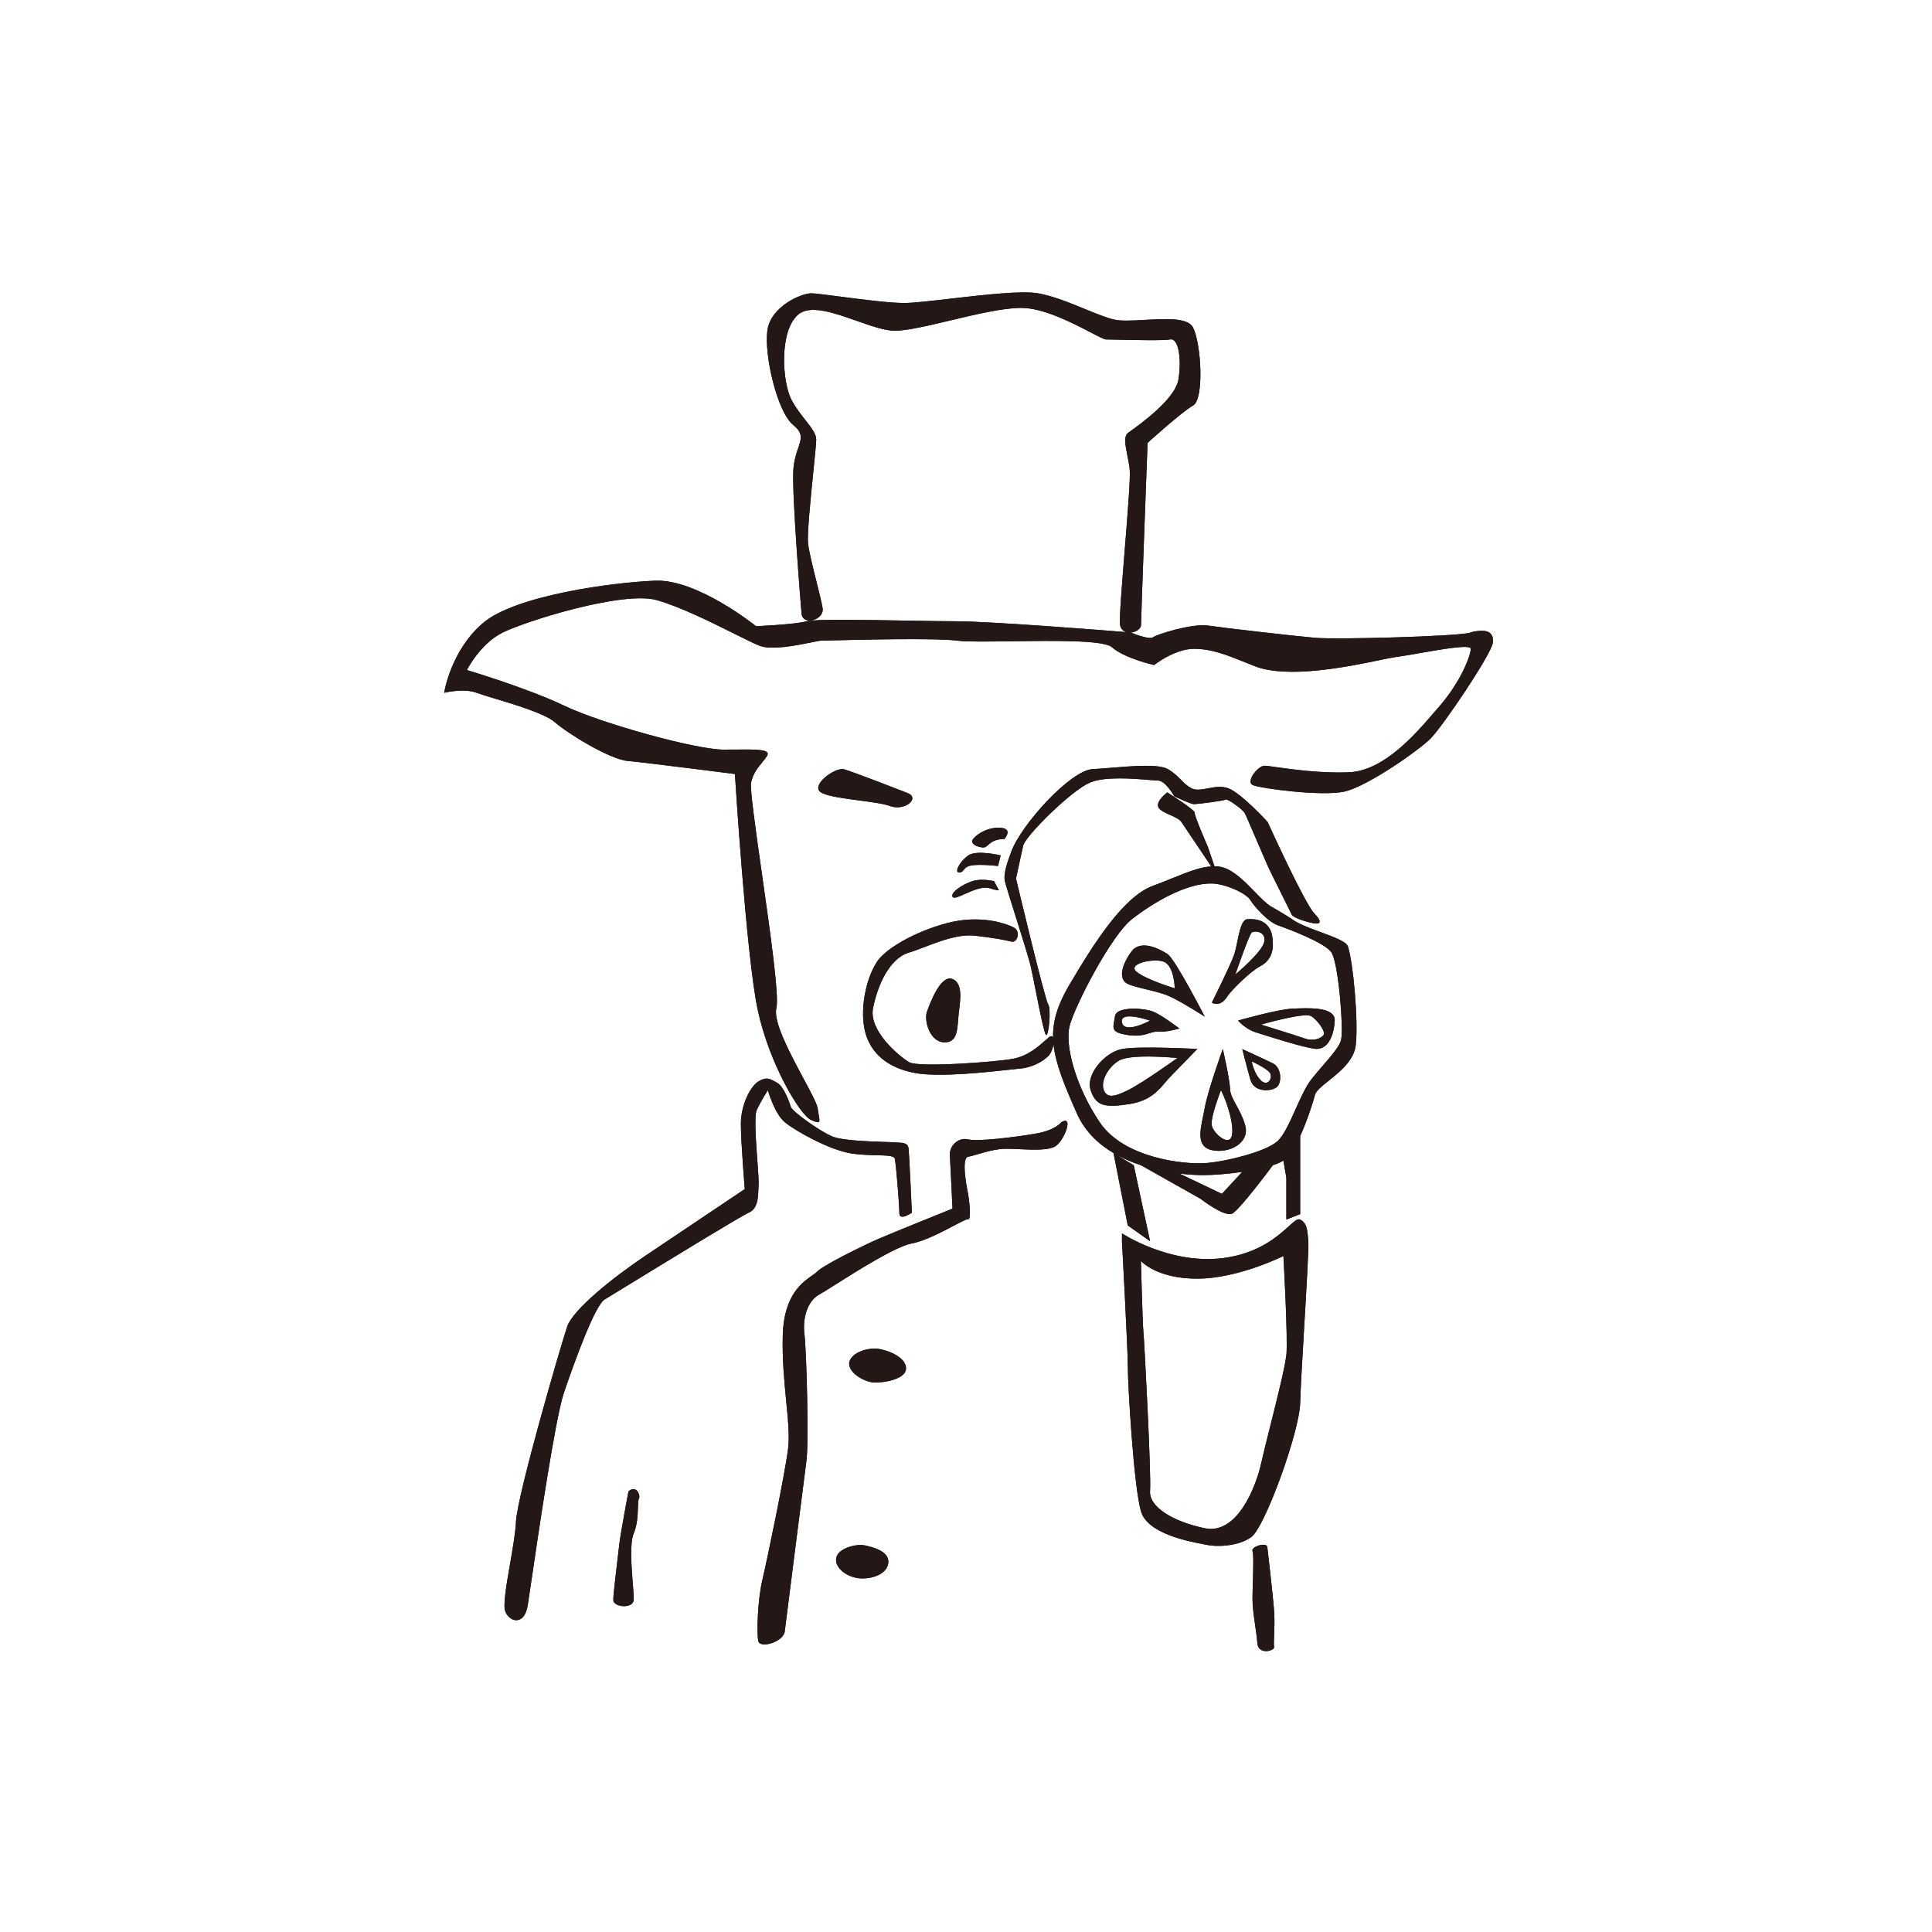 <svg width="140" height="140" viewBox="0 0 140 140" fill="none" xmlns="http://www.w3.org/2000/svg">
<path fill-rule="evenodd" clip-rule="evenodd" d="M106.545 45.849C105.425 46.125 96.835 46.353 95.297 46.219C93.751 46.085 88.632 45.494 87.511 45.328C86.391 45.17 83.812 45.967 83.552 46.18C83.284 46.393 81.982 45.849 81.982 45.849C81.982 45.849 81.935 45.849 81.856 45.841C82.258 45.841 82.684 45.596 82.684 45.273C82.684 44.681 83.157 32.092 83.157 32.092C83.157 32.092 85.626 29.852 86.454 29.386C87.275 28.913 87.046 24.914 86.454 23.739C86.085 23.004 84.476 23.095 82.977 23.18C82.078 23.231 81.218 23.28 80.688 23.147C80.092 22.997 79.368 22.701 78.589 22.381C77.525 21.945 76.358 21.467 75.269 21.262C74.089 21.04 71.255 21.368 68.867 21.644C67.44 21.809 66.173 21.956 65.512 21.956C64.428 21.956 62.407 21.692 60.843 21.488L60.843 21.488L60.843 21.488C59.858 21.359 59.055 21.254 58.783 21.254C58.081 21.254 55.841 22.193 55.605 23.959C55.368 25.726 56.314 29.844 57.474 30.791C58.21 31.387 58.071 31.793 57.839 32.473C57.702 32.872 57.533 33.366 57.49 34.048C57.371 35.894 58.081 44.445 58.081 44.445C58.16 45.391 59.73 44.918 59.612 44.09C59.56 43.733 59.376 42.994 59.174 42.187L59.174 42.187L59.174 42.187L59.174 42.187C58.912 41.14 58.621 39.977 58.555 39.38C58.479 38.705 58.742 36.105 58.941 34.132C59.054 33.018 59.146 32.104 59.146 31.848C59.146 31.44 58.797 30.995 58.366 30.446C58.046 30.039 57.681 29.574 57.379 29.024C56.669 27.73 56.441 23.959 57.853 22.784C58.718 22.063 60.442 22.672 62.08 23.25C63.113 23.615 64.112 23.967 64.841 23.967C65.723 23.967 67.237 23.607 68.853 23.222C70.693 22.784 72.665 22.315 73.984 22.311C75.608 22.305 77.71 23.4 79.011 24.076C79.592 24.379 80.014 24.598 80.16 24.598C80.265 24.598 80.523 24.604 80.867 24.612C82.074 24.639 84.344 24.691 84.798 24.598C85.39 24.48 85.634 25.955 85.397 27.485C85.178 28.907 82.624 30.736 81.882 31.268L81.882 31.268L81.882 31.268L81.882 31.268L81.806 31.322C81.783 31.339 81.762 31.354 81.745 31.366C81.417 31.612 81.544 32.252 81.692 33.001C81.758 33.332 81.827 33.684 81.864 34.032C81.924 34.611 81.71 37.268 81.501 39.86C81.3 42.356 81.103 44.793 81.162 45.257C81.201 45.588 81.414 45.754 81.659 45.809C79.931 45.667 71.688 45.02 69.266 45.02C68.448 45.02 67.208 44.999 65.854 44.975H65.854C62.736 44.92 59.014 44.855 58.436 45.02C57.616 45.257 54.784 45.375 54.784 45.375C54.784 45.375 50.548 41.96 47.488 42.078C44.427 42.197 37.367 43.135 35.009 45.139C32.65 47.142 32.185 50.203 32.185 50.203C32.185 50.203 33.597 49.848 34.536 50.203C34.787 50.298 35.243 50.435 35.793 50.601L35.793 50.601L35.793 50.601L35.793 50.601C37.293 51.053 39.497 51.717 40.184 52.317C41.122 53.145 44.191 55.03 45.484 55.141C46.778 55.259 53.254 56.087 53.254 56.087C53.254 56.087 54.074 69.268 54.903 73.157C55.723 77.038 57.963 80.808 58.783 81.163C59.441 81.448 59.424 81.352 59.331 80.819C59.308 80.687 59.28 80.529 59.257 80.343C59.214 80 58.758 79.15 58.212 78.133L58.212 78.133L58.212 78.133C57.252 76.341 56.013 74.03 56.259 73.054C56.476 72.197 55.8 67.452 55.206 63.282L55.206 63.282L55.206 63.281L55.206 63.281C54.741 60.012 54.325 57.095 54.429 56.679C54.597 56.015 54.902 55.643 55.206 55.273L55.206 55.273C55.332 55.12 55.458 54.967 55.573 54.794C55.901 54.291 54.846 54.301 53.298 54.315C53.024 54.318 52.734 54.32 52.434 54.32C50.438 54.32 43.607 52.435 40.893 51.142C38.188 49.848 33.834 48.554 33.834 48.554C33.834 48.554 34.772 46.661 36.421 45.841C38.069 45.02 45.129 42.788 47.606 43.49C49.296 43.971 51.595 45.116 53.255 45.943L53.255 45.943L53.255 45.943L53.255 45.943L53.255 45.943C54.021 46.325 54.65 46.638 55.021 46.787C55.901 47.142 57.775 46.758 58.811 46.546C59.158 46.474 59.412 46.422 59.501 46.425C59.554 46.425 59.769 46.419 60.103 46.411H60.103C62.007 46.362 67.773 46.216 69.377 46.425C70.061 46.513 71.599 46.492 73.326 46.468C76.356 46.426 79.967 46.375 80.57 46.898C81.509 47.718 83.63 48.191 83.63 48.191C83.63 48.191 85.114 47.016 86.525 47.016C87.81 47.016 88.925 47.467 90.434 48.077C90.584 48.137 90.737 48.199 90.895 48.262C93.288 49.219 97.714 48.303 99.978 47.834C100.513 47.724 100.927 47.638 101.166 47.608C101.589 47.553 102.196 47.447 102.851 47.332C104.551 47.035 106.577 46.68 106.577 47.016C106.577 47.481 105.875 49.367 104.344 51.134C104.297 51.188 104.249 51.244 104.2 51.301L104.054 51.47L104.052 51.473C102.522 53.252 100.289 55.85 97.75 55.961C95.768 56.048 93.659 55.753 92.487 55.59L92.486 55.59L92.486 55.59C92.058 55.53 91.755 55.488 91.629 55.488C91.156 55.488 90.217 56.671 90.809 56.9C91.4 57.136 95.754 57.72 97.403 57.365C99.052 57.01 102.775 54.399 103.658 53.524C104.534 52.648 108.099 47.379 108.178 46.559C108.257 45.738 107.673 45.549 106.553 45.825L106.545 45.849ZM65.749 57.46C65.749 57.46 61.845 55.937 61.174 55.748C60.504 55.559 58.603 56.986 59.557 57.46C60.074 57.716 61.178 57.861 62.247 58.002L62.247 58.002C63.153 58.121 64.034 58.237 64.511 58.414C65.56 58.793 66.72 57.838 65.749 57.46ZM83.268 56.517C82.166 56.423 80.086 56.247 78.993 56.703H79.001C77.621 57.27 74.284 60.607 74.142 61.278C74 61.948 73.622 63.66 73.622 63.66C73.622 63.66 75.712 72.431 75.949 72.763C76.185 73.094 75.996 75.097 75.807 75.003C75.677 74.94 75.348 73.283 75.058 71.819L75.058 71.819L75.058 71.818C74.908 71.06 74.768 70.353 74.671 69.947C74.519 69.328 74.049 67.838 73.618 66.474C73.219 65.211 72.855 64.056 72.809 63.802C72.707 63.281 73.014 62.437 73.282 61.711C74.016 59.739 77.574 55.811 79.191 55.732C79.575 55.714 80.034 55.676 80.521 55.636L80.521 55.636H80.521C82.094 55.507 83.969 55.353 84.626 55.732C85.064 55.988 85.329 56.257 85.574 56.505C85.804 56.738 86.016 56.952 86.337 57.121C86.659 57.289 87.073 57.212 87.523 57.128C87.998 57.039 88.513 56.942 89.003 57.121C89.95 57.468 91.859 59.566 91.859 59.566C91.859 59.566 94.517 65.434 95.235 66.184C95.566 66.531 95.755 66.815 95.519 66.91C95.274 67.004 93.752 66.57 93.61 66.286C93.552 66.171 93.331 65.725 93.069 65.197L93.058 65.175L93.054 65.165L93.051 65.16L93.047 65.151C92.668 64.387 92.213 63.47 92.048 63.139C91.898 62.844 91.449 61.796 91.029 60.814L91.028 60.814C90.629 59.883 90.256 59.011 90.186 58.895C90.044 58.659 88.948 57.846 88.806 57.941C88.664 58.036 86.755 58.272 86.519 58.272C86.282 58.272 85.091 57.704 85.091 57.704C85.091 57.704 84.468 56.56 83.9 56.56C83.781 56.56 83.559 56.542 83.269 56.517L83.269 56.517L83.268 56.517L83.268 56.517ZM93.569 66.57C93.569 66.57 93.001 66.192 92.141 65.71C91.805 65.525 91.396 65.106 90.943 64.641C90.238 63.918 89.427 63.085 88.615 62.855C88.418 62.8 88.213 62.776 88.008 62.776L87.527 61.372C87.527 61.372 86.525 59.084 86.572 58.895C86.62 58.706 84.585 57.42 84.585 57.42C84.585 57.42 83.709 58.075 83.945 58.509C84.067 58.73 84.425 58.891 84.784 59.051C85.127 59.204 85.471 59.358 85.61 59.566C85.761 59.791 86.482 60.865 87.129 61.828L87.771 62.784C86.939 62.834 86.003 63.214 84.925 63.65C84.491 63.826 84.034 64.011 83.551 64.188C81.453 64.953 79.355 68.195 77.454 71.429C76.633 72.833 76.286 73.985 76.31 75.168C76.255 75.066 76.152 75.042 75.987 75.184C75.909 75.25 75.827 75.322 75.741 75.398C75.2 75.877 74.484 76.511 73.415 76.722C72.177 76.959 66.552 77.369 65.882 76.974C65.212 76.58 62.932 74.718 63.263 73.054C63.594 71.382 64.454 69.465 65.835 69.039C66.205 68.927 66.609 68.773 67.033 68.611L67.034 68.611C68.19 68.169 69.497 67.67 70.686 67.808C72.2 67.985 72.803 68.12 73.223 68.215L73.223 68.215L73.312 68.234C73.739 68.329 73.999 67.422 73.407 67.185C73.407 67.185 72.074 66.468 69.929 66.657C67.783 66.846 64.399 68.376 63.539 69.71C62.679 71.043 62.309 73.283 62.687 74.758C63.066 76.233 64.21 77.377 66.355 77.763C68.114 78.073 71.569 77.689 73.179 77.511C73.533 77.471 73.798 77.442 73.936 77.432C74.701 77.377 75.553 76.959 75.987 76.501C76.168 76.312 76.294 75.957 76.341 75.657C76.484 77.069 77.107 78.591 78.029 80.674C78.603 81.971 79.576 82.896 80.688 83.554L81.722 88.799L83.338 89.942L82.155 84.437L80.716 83.57C81.342 83.937 82.01 84.219 82.676 84.436L86.99 86.866C86.99 86.866 88.734 88.223 89.294 87.939C89.854 87.655 92.236 84.436 92.236 84.436C92.543 84.334 92.812 84.223 93.001 84.105L93.214 85.351V88.373L94.216 87.978V82.322C94.752 81.155 95.17 79.79 95.288 79.341C95.36 79.051 95.774 78.72 96.271 78.323C97.086 77.672 98.124 76.842 98.246 75.72C98.436 73.906 98.057 69.717 97.671 68.574C97.556 68.231 96.68 67.908 95.732 67.559C94.916 67.259 94.047 66.939 93.569 66.57ZM88.544 86.511L85.468 85.044C86.209 85.13 86.825 85.154 87.188 85.154C87.897 85.154 88.97 85.075 90.019 84.918L88.544 86.511ZM97.189 75.334C97.058 75.833 96.51 76.466 95.883 77.19L95.883 77.19C95.609 77.507 95.32 77.841 95.044 78.189C94.626 78.716 94.25 79.556 93.879 80.384C93.446 81.353 93.02 82.304 92.543 82.717C91.66 83.482 88.757 84.192 87.298 84.287C85.847 84.381 81.461 83.955 79.694 81.329C77.927 78.71 77.17 75.752 77.501 74.371C77.832 72.991 80.499 67.793 82.029 66.602C83.551 65.411 85.989 63.967 87.842 64.022C88.797 64.054 90.272 64.701 90.603 65.221C90.934 65.75 91.889 66.791 92.559 67.035C93.23 67.272 95.943 68.274 96.464 68.992C96.992 69.71 97.371 74.616 97.182 75.326L97.189 75.334ZM91.282 70.041C90.564 70.427 89.231 71.76 88.948 72.186H88.955C88.671 72.612 88.332 72.896 87.812 72.66C87.812 72.66 89.145 69.993 89.429 69.181C89.517 68.927 89.588 68.586 89.66 68.235L89.66 68.235L89.66 68.234L89.66 68.234L89.66 68.234C89.819 67.461 89.987 66.642 90.383 66.609C90.951 66.562 92 66.657 92.189 67.848C92.379 69.039 92 69.662 91.282 70.041ZM91.614 68.234C91.756 67.477 90.896 67.43 90.707 67.572V67.564C90.517 67.714 89.515 70.617 89.515 70.617C89.515 70.617 91.472 68.999 91.614 68.234ZM93.618 73.094C92.568 73.141 89.713 73.953 89.713 73.953C89.713 73.953 90.234 74.569 90.999 74.805C91.111 74.84 91.259 74.887 91.434 74.942L91.434 74.942L91.434 74.942C92.457 75.265 94.387 75.875 95.242 75.996C96.244 76.138 96.67 74.995 96.718 73.953C96.763 72.948 94.808 73.038 93.729 73.088L93.618 73.094ZM94.998 73.622C95.471 73.906 96.094 74.774 95.905 75.01C95.716 75.247 95.187 75.484 94.525 75.247C93.862 75.01 91.377 74.245 91.377 74.245C91.377 74.245 94.525 73.338 94.998 73.63V73.622ZM90.02 76.02C90.02 76.02 91.669 76.77 92.237 77.054C92.805 77.338 92.899 78.245 92.615 78.671C92.323 79.104 90.896 79.246 90.612 78.245C90.328 77.243 90.02 76.02 90.02 76.02ZM90.706 76.912C90.706 76.912 90.856 77.811 91.377 78.292L91.369 78.3C91.897 78.773 92.229 78.103 92.039 77.771C91.85 77.432 90.706 76.912 90.706 76.912ZM89.137 78.899C89.09 78.102 88.609 76.012 88.609 76.012C88.609 76.012 87.512 79.049 87.299 80.287C87.265 80.484 87.222 80.688 87.179 80.894C86.95 81.979 86.715 83.094 87.796 83.34C89.082 83.624 90.604 82.811 90.226 81.526C90.044 80.91 89.796 80.465 89.582 80.08C89.348 79.659 89.154 79.311 89.129 78.891L89.137 78.899ZM89.232 82.385C88.995 83.056 87.899 82.102 87.804 81.526C87.709 80.95 88.475 78.994 88.475 78.994C88.995 80.019 89.476 81.715 89.24 82.385H89.232ZM79.031 78.994C78.653 77.842 80.081 76.241 81.319 76.012H81.327C82.565 75.783 86.762 76.012 86.762 76.012C86.762 76.012 85.429 77.385 84.805 78.024C84.685 78.146 84.568 78.284 84.445 78.43L84.445 78.43C83.932 79.038 83.311 79.774 81.847 80.004C80.033 80.287 79.41 80.145 79.031 78.994ZM81.745 78.994C82.794 78.481 85.318 76.667 85.318 76.667H85.326C85.326 76.667 81.942 76.328 81.082 76.856C80.223 77.377 79.749 78.418 79.986 78.994C80.223 79.57 80.696 79.514 81.745 78.994ZM81.793 71.334C82.164 71.478 82.616 71.585 83.082 71.697C83.693 71.843 84.33 71.995 84.845 72.242C85.752 72.668 87.299 73.669 87.299 73.669C87.299 73.669 85.177 69.528 84.609 69.141C84.041 68.763 82.66 68.045 81.99 68.952C81.32 69.859 80.941 71.003 81.801 71.334H81.793ZM84.301 69.678C85.09 69.93 85.129 71.618 85.129 71.618C85.129 71.618 83.079 71.003 82.369 70.427C81.651 69.852 83.512 69.425 84.301 69.678ZM83.287 74.871C82.939 74.983 82.516 75.118 81.7 75.002V74.995C80.578 74.835 80.635 74.537 80.737 73.991C80.756 73.887 80.777 73.775 80.792 73.654C80.887 72.896 82.938 73.038 83.6 73.322C84.271 73.614 85.462 74.529 85.462 74.529C85.462 74.529 84.563 74.805 83.94 74.758C83.698 74.74 83.508 74.801 83.287 74.871ZM83.34 73.961C83.34 73.961 81.463 74.971 81.297 74.08C81.139 73.188 83.34 73.961 83.34 73.961ZM72.564 59.992C71.704 59.897 70.852 60.37 70.513 60.796C70.181 61.222 71.183 61.514 71.42 61.372C71.473 61.34 71.526 61.294 71.587 61.24L71.587 61.24C71.796 61.057 72.093 60.796 72.784 60.796C72.784 60.796 73.423 60.078 72.564 59.992ZM69.828 63.042C69.746 63.143 69.679 63.226 69.512 63.226H69.504C69.126 63.226 69.552 62.413 70.167 61.987C70.782 61.562 72.51 61.987 72.51 61.987L72.32 62.753C72.32 62.753 71.129 62.611 70.443 62.705C70.059 62.758 69.932 62.915 69.828 63.042ZM69.039 64.993C69.121 65.137 69.466 64.983 69.905 64.787C70.476 64.531 71.207 64.204 71.729 64.37C72.66 64.661 72.32 64.401 72.32 64.401L72.037 63.857C72.037 63.857 71.145 63.62 70.443 63.857C69.749 64.094 68.842 64.669 69.031 65.001L69.039 64.993ZM68.414 75.531C67.365 75.492 66.939 73.945 67.176 73.283H67.183C67.42 72.62 68.177 70.617 69.013 70.94C69.743 71.225 69.61 72.312 69.503 73.181C69.488 73.299 69.474 73.412 69.463 73.519C69.447 73.657 69.437 73.8 69.426 73.945C69.365 74.743 69.303 75.564 68.414 75.531ZM54.83 80.453C55.114 79.814 55.642 79.002 55.642 79.002C55.642 79.002 56.116 80.698 56.881 81.329C57.646 81.96 60.123 83.34 61.692 83.585C62.352 83.684 62.997 83.7 63.53 83.713H63.53C64.264 83.731 64.785 83.744 64.84 83.963C64.934 84.342 65.171 87.347 65.171 87.923C65.171 88.499 66.078 87.876 66.078 87.876C66.078 87.876 65.889 83.711 65.841 83.245C65.8 82.834 65.498 82.817 65.031 82.791L65.03 82.791C64.969 82.788 64.906 82.784 64.84 82.78C64.713 82.769 64.464 82.761 64.142 82.751L64.142 82.751L64.141 82.751L64.141 82.751H64.141C63.017 82.714 61.017 82.648 60.312 82.354C59.405 81.975 57.401 80.54 57.307 80.209C57.212 79.877 56.786 78.71 56.305 78.457C56.255 78.43 56.207 78.404 56.161 78.378L56.16 78.378C55.775 78.165 55.521 78.024 54.972 78.355C54.349 78.733 53.686 80.098 53.686 81.439C53.686 82.78 53.97 86.164 53.97 86.164C53.97 86.164 49.064 89.453 46.729 91.023C44.394 92.593 41.539 94.88 41.105 96.118C40.679 97.357 37.484 108.321 37.389 110.27C37.35 111.094 37.149 112.247 36.955 113.362C36.688 114.895 36.433 116.358 36.624 116.801C36.956 117.566 38.005 117.803 38.241 116.328C38.282 116.071 38.365 115.509 38.477 114.743L38.478 114.743L38.478 114.743L38.478 114.742L38.478 114.742C39.015 111.086 40.234 102.789 40.86 100.93C41.625 98.69 43.1 94.596 43.818 94.162C43.992 94.059 44.652 93.655 45.562 93.098C48.401 91.359 53.681 88.126 54.254 87.876C54.905 87.594 54.934 86.803 54.957 86.156C54.961 86.042 54.965 85.933 54.972 85.833C54.989 85.594 54.941 84.941 54.885 84.164C54.78 82.729 54.646 80.876 54.83 80.461V80.453ZM75.079 82.141C76.514 81.888 76.893 81.328 76.893 81.328L76.877 81.336C77.824 80.753 77.169 82.535 76.546 83.016C76.079 83.376 74.893 83.321 73.869 83.274C73.545 83.259 73.236 83.245 72.972 83.245C72.227 83.234 71.46 83.461 70.864 83.636L70.864 83.636L70.864 83.636L70.864 83.636L70.864 83.636L70.864 83.636L70.864 83.636L70.864 83.636C70.583 83.719 70.341 83.791 70.156 83.821C69.581 83.916 70.156 86.534 70.156 86.534C70.156 86.534 70.448 88.396 70.156 88.349C70.044 88.331 69.639 88.544 69.097 88.829C68.226 89.288 67.001 89.933 66.063 90.108C64.91 90.323 62.144 92.07 60.495 93.112L60.495 93.112L60.495 93.112L60.495 93.112L60.493 93.113C59.964 93.447 59.551 93.708 59.342 93.823C58.482 94.296 58.151 95.582 58.293 96.678C58.435 97.775 58.624 104.448 58.435 105.876C58.246 107.311 56.96 117.455 56.865 118.221C56.771 118.986 55.098 119.467 54.956 118.938C54.814 118.418 54.901 115.933 55.24 114.505C55.58 113.078 56.865 106.886 57.102 105.024C57.223 104.105 57.108 102.925 56.972 101.539C56.834 100.131 56.675 98.511 56.723 96.734C56.801 93.84 58.164 92.901 58.86 92.422C59.012 92.318 59.132 92.235 59.2 92.159C59.579 91.733 62.347 90.352 63.538 89.824C64.73 89.303 69.021 87.584 69.021 87.584C69.021 87.584 68.879 84.492 68.831 83.726C68.784 82.969 69.502 82.393 70.164 82.567C70.827 82.74 73.651 82.393 75.079 82.141ZM63.792 97.767C62.971 97.602 61.741 97.965 61.552 98.682C61.362 99.4 62.601 100.165 63.366 100.181C64.131 100.205 65.606 99.921 65.653 99.203C65.701 98.485 64.683 97.949 63.792 97.767ZM60.598 112.888C60.74 112.171 62.057 111.863 62.649 111.981C63.493 112.155 64.503 112.502 64.361 113.314C64.219 114.127 63.075 114.458 62.215 114.363C61.363 114.269 60.456 113.606 60.598 112.888ZM45.539 108.077C45.539 108.077 44.971 111.074 44.869 111.958C44.842 112.213 44.794 112.609 44.741 113.056L44.741 113.057C44.611 114.157 44.443 115.565 44.443 115.941C44.443 116.47 45.871 116.604 45.918 115.941C45.933 115.734 45.898 115.293 45.855 114.752C45.759 113.538 45.623 111.822 45.918 111.129C46.187 110.497 46.211 109.751 46.227 109.228C46.237 108.922 46.244 108.693 46.297 108.605C46.439 108.369 46.107 107.556 45.532 108.077H45.539ZM94.207 88.373C94.033 88.278 93.786 88.502 93.39 88.861C92.6 89.576 91.218 90.829 88.638 91.165C84.757 91.662 81.302 89.375 81.302 89.375V89.943C81.302 89.943 81.728 97.807 81.728 99.093C81.728 100.378 82.154 107.746 82.683 109.528C83.148 111.13 86.139 111.697 87.183 111.894L87.183 111.894C87.305 111.918 87.401 111.936 87.463 111.95C88.047 112.084 89.664 112.1 90.665 111.39C91.667 110.672 94.168 103.739 94.215 101.664C94.236 100.742 94.369 98.48 94.504 96.182C94.674 93.307 94.846 90.376 94.807 89.943C94.804 89.911 94.801 89.879 94.798 89.848C94.796 89.819 94.793 89.79 94.791 89.762C94.732 89.077 94.695 88.635 94.215 88.373H94.207ZM92.035 103.386L92.035 103.386C91.767 104.455 91.522 105.43 91.391 106.026C91.013 107.738 89.656 111.232 87.297 110.743C84.939 110.246 83.243 109.174 83.338 108.03C83.432 106.886 82.919 97.113 82.856 96.529C82.793 95.945 82.675 91.37 82.675 91.37C82.675 91.37 83.771 92.656 86.753 92.656C89.735 92.656 93 91.015 93 91.015C93 91.015 93.34 97.018 93.213 98.233H93.205C93.128 99.026 92.539 101.374 92.035 103.386ZM91.834 112.107C91.834 112.107 92.26 115.728 92.331 116.816C92.369 117.405 92.345 118.01 92.326 118.486C92.31 118.891 92.298 119.202 92.331 119.333C92.402 119.617 91.171 119.98 91.108 119.049C91.082 118.662 91.017 118.217 90.951 117.76C90.858 117.118 90.761 116.449 90.761 115.878C90.761 115.57 90.773 115.143 90.787 114.692C90.815 113.712 90.847 112.621 90.761 112.399C90.635 112.076 91.786 111.721 91.834 112.107Z" fill="#231815"/>
<path fill-rule="evenodd" clip-rule="evenodd" d="M106.546 45.849C105.426 46.125 96.835 46.353 95.297 46.219C93.751 46.085 88.632 45.494 87.512 45.328C86.392 45.17 83.812 45.967 83.552 46.18C83.284 46.393 81.982 45.849 81.982 45.849C81.982 45.849 81.935 45.849 81.856 45.841C82.258 45.841 82.684 45.596 82.684 45.273C82.684 44.681 83.158 32.092 83.158 32.092C83.158 32.092 85.627 29.852 86.455 29.386C87.275 28.913 87.046 24.914 86.455 23.739C86.085 23.004 84.477 23.095 82.978 23.18C82.078 23.231 81.218 23.28 80.689 23.147C80.092 22.997 79.369 22.701 78.59 22.381L78.59 22.381C77.526 21.945 76.358 21.467 75.27 21.262C74.09 21.04 71.255 21.368 68.867 21.644C67.441 21.809 66.173 21.956 65.512 21.956C64.428 21.956 62.407 21.692 60.844 21.488C59.858 21.359 59.055 21.254 58.784 21.254C58.082 21.254 55.842 22.193 55.605 23.959C55.368 25.726 56.315 29.844 57.474 30.791C58.21 31.387 58.072 31.793 57.839 32.473C57.703 32.872 57.534 33.366 57.49 34.048C57.372 35.894 58.082 44.445 58.082 44.445C58.161 45.391 59.73 44.918 59.612 44.09C59.561 43.733 59.376 42.994 59.174 42.187L59.174 42.187L59.174 42.187L59.174 42.187C58.913 41.14 58.622 39.977 58.555 39.38C58.48 38.705 58.742 36.105 58.942 34.132C59.054 33.018 59.147 32.104 59.147 31.848C59.147 31.44 58.798 30.995 58.366 30.446C58.047 30.039 57.682 29.574 57.38 29.024C56.67 27.73 56.441 23.959 57.853 22.784C58.719 22.063 60.442 22.672 62.081 23.25C63.114 23.615 64.113 23.967 64.842 23.967C65.723 23.967 67.238 23.607 68.854 23.222C70.694 22.784 72.665 22.315 73.984 22.311C75.608 22.305 77.711 23.4 79.011 24.076C79.593 24.379 80.014 24.598 80.16 24.598C80.265 24.598 80.523 24.604 80.867 24.612C82.075 24.639 84.344 24.691 84.798 24.598C85.39 24.48 85.635 25.955 85.398 27.485C85.178 28.907 82.624 30.736 81.883 31.268L81.883 31.268C81.826 31.308 81.779 31.342 81.746 31.366C81.418 31.612 81.544 32.252 81.692 33.001C81.758 33.332 81.828 33.684 81.864 34.032C81.924 34.611 81.71 37.268 81.501 39.86C81.3 42.356 81.104 44.793 81.162 45.257C81.201 45.588 81.415 45.754 81.659 45.809C79.932 45.667 71.689 45.02 69.267 45.02C68.448 45.02 67.208 44.999 65.855 44.975L65.855 44.975C62.737 44.92 59.014 44.855 58.437 45.02C57.616 45.257 54.785 45.375 54.785 45.375C54.785 45.375 50.549 41.96 47.488 42.078C44.428 42.197 37.368 43.135 35.009 45.139C32.651 47.142 32.185 50.203 32.185 50.203C32.185 50.203 33.597 49.848 34.536 50.203C34.788 50.298 35.243 50.435 35.793 50.601L35.793 50.601L35.793 50.601L35.793 50.601C37.294 51.053 39.497 51.717 40.184 52.317C41.123 53.145 44.191 55.03 45.485 55.141C46.778 55.259 53.254 56.087 53.254 56.087C53.254 56.087 54.075 69.268 54.903 73.157C55.723 77.038 57.964 80.808 58.784 81.163C59.442 81.448 59.425 81.352 59.331 80.819C59.308 80.687 59.281 80.529 59.257 80.343C59.214 80 58.759 79.15 58.213 78.133C57.252 76.341 56.013 74.03 56.26 73.054C56.476 72.197 55.801 67.452 55.207 63.282L55.207 63.282L55.207 63.281C54.741 60.012 54.326 57.095 54.43 56.679C54.597 56.015 54.903 55.643 55.207 55.273L55.207 55.273C55.332 55.12 55.458 54.967 55.573 54.794C55.902 54.291 54.847 54.301 53.298 54.315C53.024 54.318 52.734 54.32 52.434 54.32C50.438 54.32 43.607 52.435 40.894 51.142C38.188 49.848 33.834 48.554 33.834 48.554C33.834 48.554 34.773 46.661 36.421 45.841C38.07 45.02 45.13 42.788 47.607 43.49C49.296 43.971 51.596 45.116 53.256 45.943L53.256 45.943C54.021 46.324 54.65 46.638 55.021 46.787C55.901 47.142 57.775 46.758 58.811 46.546C59.159 46.474 59.412 46.422 59.502 46.425C59.555 46.425 59.77 46.419 60.103 46.411H60.103C62.007 46.362 67.773 46.216 69.377 46.425C70.062 46.513 71.6 46.492 73.327 46.468C76.356 46.426 79.968 46.375 80.57 46.898C81.509 47.718 83.631 48.191 83.631 48.191C83.631 48.191 85.114 47.016 86.526 47.016C87.811 47.016 88.925 47.467 90.435 48.077L90.436 48.077C90.585 48.137 90.738 48.199 90.896 48.262C93.288 49.219 97.714 48.303 99.978 47.834C100.514 47.724 100.928 47.638 101.166 47.608C101.59 47.553 102.196 47.447 102.852 47.332C104.551 47.035 106.577 46.68 106.577 47.016C106.577 47.481 105.875 49.367 104.345 51.134C104.251 51.242 104.153 51.356 104.053 51.473C102.523 53.252 100.289 55.85 97.751 55.961C95.768 56.048 93.659 55.753 92.487 55.59L92.487 55.59C92.059 55.53 91.756 55.488 91.629 55.488C91.156 55.488 90.218 56.671 90.809 56.9C91.401 57.136 95.755 57.72 97.403 57.365C99.052 57.01 102.775 54.399 103.659 53.524C104.534 52.648 108.1 47.379 108.178 46.559C108.257 45.738 107.674 45.549 106.554 45.825L106.546 45.849ZM65.75 57.46C65.75 57.46 61.845 55.937 61.175 55.748C60.505 55.559 58.603 56.986 59.558 57.46C60.075 57.716 61.178 57.861 62.248 58.002L62.248 58.002C63.153 58.121 64.034 58.237 64.512 58.414C65.561 58.793 66.72 57.838 65.75 57.46ZM83.268 56.517C82.166 56.423 80.086 56.247 78.994 56.703H79.002C77.621 57.27 74.285 60.607 74.143 61.278C74.001 61.948 73.622 63.66 73.622 63.66C73.622 63.66 75.713 72.431 75.949 72.763C76.186 73.094 75.996 75.097 75.807 75.003C75.677 74.94 75.349 73.283 75.059 71.819L75.059 71.819L75.059 71.818C74.908 71.06 74.768 70.353 74.671 69.947C74.52 69.328 74.049 67.838 73.619 66.474C73.22 65.211 72.855 64.056 72.81 63.802C72.707 63.281 73.015 62.437 73.283 61.711C74.017 59.739 77.574 55.811 79.191 55.732C79.576 55.714 80.034 55.676 80.521 55.636L80.522 55.636H80.522C82.095 55.507 83.97 55.353 84.626 55.732C85.065 55.988 85.33 56.257 85.575 56.505C85.805 56.738 86.016 56.952 86.338 57.121C86.66 57.289 87.073 57.212 87.523 57.128C87.998 57.039 88.513 56.942 89.004 57.121C89.95 57.468 91.859 59.566 91.859 59.566C91.859 59.566 94.517 65.434 95.235 66.184C95.567 66.531 95.756 66.815 95.519 66.91C95.275 67.004 93.752 66.57 93.61 66.286C93.553 66.171 93.331 65.725 93.07 65.197L93.059 65.175L93.054 65.165L93.052 65.16L93.047 65.151C92.668 64.387 92.214 63.47 92.049 63.139C91.899 62.844 91.45 61.796 91.029 60.814L91.029 60.814C90.63 59.883 90.256 59.011 90.187 58.895C90.045 58.659 88.949 57.846 88.807 57.941C88.665 58.036 86.756 58.272 86.519 58.272C86.282 58.272 85.091 57.704 85.091 57.704C85.091 57.704 84.468 56.56 83.9 56.56C83.782 56.56 83.56 56.542 83.269 56.517L83.269 56.517L83.269 56.517L83.268 56.517ZM93.569 66.57C93.569 66.57 93.001 66.192 92.142 65.71C91.805 65.525 91.396 65.106 90.943 64.641C90.239 63.918 89.427 63.085 88.616 62.855C88.418 62.8 88.213 62.776 88.008 62.776L87.527 61.372C87.527 61.372 86.525 59.084 86.573 58.895C86.62 58.706 84.585 57.42 84.585 57.42C84.585 57.42 83.709 58.075 83.946 58.509C84.067 58.73 84.425 58.891 84.785 59.051C85.128 59.204 85.472 59.358 85.61 59.566C85.761 59.791 86.482 60.865 87.129 61.828L87.772 62.784C86.939 62.834 86.003 63.214 84.925 63.65C84.491 63.826 84.034 64.011 83.552 64.188C81.453 64.953 79.355 68.195 77.454 71.429C76.634 72.833 76.287 73.985 76.31 75.168C76.255 75.066 76.153 75.042 75.987 75.184C75.909 75.25 75.828 75.322 75.742 75.398C75.2 75.877 74.484 76.511 73.415 76.722C72.177 76.959 66.553 77.369 65.882 76.974C65.212 76.58 62.932 74.718 63.264 73.054C63.595 71.382 64.455 69.465 65.835 69.039C66.206 68.927 66.61 68.773 67.034 68.611L67.034 68.611C68.191 68.169 69.498 67.67 70.686 67.808C72.201 67.985 72.804 68.12 73.224 68.215L73.224 68.215L73.313 68.234C73.739 68.329 73.999 67.422 73.408 67.185C73.408 67.185 72.075 66.468 69.929 66.657C67.784 66.846 64.4 68.376 63.54 69.71C62.68 71.043 62.309 73.283 62.688 74.758C63.066 76.233 64.21 77.377 66.356 77.763C68.115 78.073 71.57 77.689 73.18 77.511C73.534 77.471 73.798 77.442 73.936 77.432C74.701 77.377 75.553 76.959 75.987 76.501C76.168 76.312 76.295 75.957 76.342 75.657C76.484 77.069 77.107 78.591 78.03 80.674C78.603 81.971 79.576 82.896 80.689 83.554L81.722 88.799L83.339 89.942L82.156 84.437L80.717 83.57C81.342 83.937 82.011 84.219 82.676 84.436L86.991 86.866C86.991 86.866 88.734 88.223 89.294 87.939C89.854 87.655 92.236 84.436 92.236 84.436C92.544 84.334 92.812 84.223 93.001 84.105L93.214 85.351V88.373L94.216 87.978V82.322C94.753 81.155 95.171 79.79 95.289 79.341C95.361 79.051 95.775 78.72 96.272 78.323C97.086 77.672 98.124 76.842 98.247 75.72C98.436 73.906 98.058 69.717 97.671 68.574C97.557 68.231 96.68 67.908 95.733 67.559C94.916 67.259 94.048 66.939 93.569 66.57ZM88.545 86.511L85.468 85.044C86.21 85.13 86.825 85.154 87.188 85.154C87.898 85.154 88.971 85.075 90.02 84.918L88.545 86.511ZM97.19 75.334C97.058 75.833 96.511 76.466 95.884 77.19L95.884 77.19L95.884 77.19L95.884 77.19L95.884 77.19L95.884 77.19L95.883 77.191C95.609 77.507 95.32 77.841 95.044 78.189C94.626 78.716 94.25 79.556 93.88 80.384C93.446 81.353 93.02 82.304 92.544 82.717C91.66 83.482 88.758 84.192 87.298 84.287C85.847 84.381 81.461 83.955 79.694 81.329C77.927 78.71 77.17 75.752 77.501 74.371C77.833 72.991 80.499 67.793 82.029 66.602C83.552 65.411 85.989 63.967 87.843 64.022C88.797 64.054 90.272 64.701 90.603 65.221C90.935 65.75 91.889 66.791 92.56 67.035C93.23 67.272 95.944 68.274 96.464 68.992C96.993 69.71 97.371 74.616 97.182 75.326L97.19 75.334ZM91.283 70.041C90.565 70.427 89.232 71.76 88.948 72.186H88.956C88.672 72.612 88.333 72.896 87.812 72.66C87.812 72.66 89.145 69.993 89.429 69.181C89.518 68.927 89.588 68.586 89.66 68.235L89.66 68.235L89.66 68.234L89.66 68.234L89.66 68.234C89.819 67.461 89.988 66.642 90.384 66.609C90.951 66.562 92.001 66.657 92.19 67.848C92.379 69.039 92.001 69.662 91.283 70.041ZM91.614 68.234C91.756 67.477 90.896 67.43 90.707 67.572V67.564C90.518 67.714 89.516 70.617 89.516 70.617C89.516 70.617 91.472 68.999 91.614 68.234ZM93.618 73.094C92.569 73.141 89.713 73.953 89.713 73.953C89.713 73.953 90.234 74.569 90.999 74.805C91.108 74.839 91.251 74.884 91.42 74.938L91.422 74.938L91.425 74.939L91.431 74.941L91.434 74.942L91.434 74.942C92.457 75.265 94.388 75.875 95.243 75.996C96.245 76.138 96.671 74.995 96.718 73.953C96.764 72.948 94.808 73.038 93.729 73.088L93.618 73.094ZM94.998 73.622C95.472 73.906 96.095 74.774 95.906 75.01C95.716 75.247 95.188 75.484 94.525 75.247C93.862 75.01 91.378 74.245 91.378 74.245C91.378 74.245 94.525 73.338 94.998 73.63V73.622ZM90.021 76.02C90.021 76.02 91.669 76.77 92.237 77.054C92.805 77.338 92.9 78.245 92.616 78.671C92.324 79.104 90.896 79.246 90.612 78.245C90.328 77.243 90.021 76.02 90.021 76.02ZM90.707 76.912C90.707 76.912 90.857 77.811 91.377 78.292L91.37 78.3C91.898 78.773 92.229 78.103 92.04 77.771C91.851 77.432 90.707 76.912 90.707 76.912ZM89.138 78.899C89.09 78.102 88.609 76.012 88.609 76.012C88.609 76.012 87.513 79.049 87.3 80.287C87.266 80.484 87.223 80.688 87.18 80.894C86.951 81.979 86.716 83.094 87.797 83.34C89.083 83.624 90.605 82.811 90.226 81.526C90.045 80.91 89.797 80.465 89.583 80.08C89.349 79.659 89.155 79.311 89.13 78.891L89.138 78.899ZM89.232 82.385C88.996 83.056 87.899 82.102 87.805 81.526C87.71 80.95 88.475 78.994 88.475 78.994C88.996 80.019 89.477 81.715 89.24 82.385H89.232ZM79.032 78.994C78.653 77.842 80.081 76.241 81.32 76.012H81.327C82.566 75.783 86.762 76.012 86.762 76.012C86.762 76.012 85.429 77.385 84.806 78.024C84.685 78.146 84.569 78.284 84.446 78.43L84.445 78.43C83.933 79.038 83.311 79.774 81.848 80.004C80.034 80.287 79.411 80.145 79.032 78.994ZM81.745 78.994C82.794 78.481 85.319 76.667 85.319 76.667H85.327C85.327 76.667 81.943 76.328 81.083 76.856C80.223 77.377 79.75 78.418 79.986 78.994C80.223 79.57 80.696 79.514 81.745 78.994ZM81.793 71.334C82.165 71.478 82.616 71.585 83.082 71.697C83.694 71.843 84.331 71.995 84.846 72.242C85.753 72.668 87.299 73.669 87.299 73.669C87.299 73.669 85.177 69.528 84.609 69.141C84.042 68.763 82.661 68.045 81.991 68.952C81.32 69.859 80.942 71.003 81.801 71.334H81.793ZM84.302 69.678C85.091 69.93 85.13 71.618 85.13 71.618C85.13 71.618 83.079 71.003 82.369 70.427C81.651 69.852 83.513 69.425 84.302 69.678ZM83.288 74.871C82.939 74.983 82.516 75.118 81.7 75.002V74.995C80.579 74.835 80.635 74.537 80.737 73.991C80.757 73.887 80.778 73.775 80.793 73.654C80.888 72.896 82.938 73.038 83.601 73.322C84.272 73.614 85.463 74.529 85.463 74.529C85.463 74.529 84.563 74.805 83.94 74.758C83.699 74.74 83.508 74.801 83.288 74.871ZM83.341 73.961C83.341 73.961 81.463 74.971 81.298 74.08C81.14 73.188 83.341 73.961 83.341 73.961ZM72.564 59.992C71.704 59.897 70.853 60.37 70.513 60.796C70.182 61.222 71.184 61.514 71.421 61.372C71.474 61.34 71.527 61.294 71.587 61.24L71.587 61.24C71.796 61.057 72.094 60.796 72.785 60.796C72.785 60.796 73.424 60.078 72.564 59.992ZM69.829 63.042C69.747 63.143 69.68 63.226 69.513 63.226H69.505C69.126 63.226 69.552 62.413 70.168 61.987C70.783 61.562 72.51 61.987 72.51 61.987L72.321 62.753C72.321 62.753 71.13 62.611 70.444 62.705C70.06 62.758 69.933 62.915 69.829 63.042ZM69.04 64.993C69.122 65.137 69.466 64.983 69.905 64.787C70.476 64.531 71.207 64.204 71.729 64.37C72.66 64.661 72.321 64.401 72.321 64.401L72.037 63.857C72.037 63.857 71.146 63.62 70.444 63.857C69.749 64.094 68.842 64.669 69.032 65.001L69.04 64.993ZM68.415 75.531C67.365 75.492 66.939 73.945 67.176 73.283H67.184C67.421 72.62 68.178 70.617 69.014 70.94C69.744 71.225 69.61 72.312 69.503 73.181C69.489 73.299 69.475 73.412 69.464 73.519C69.448 73.657 69.437 73.8 69.426 73.945C69.365 74.743 69.303 75.564 68.415 75.531ZM54.83 80.453C55.114 79.814 55.643 79.002 55.643 79.002C55.643 79.002 56.116 80.698 56.881 81.329C57.646 81.96 60.123 83.34 61.693 83.585C62.353 83.684 62.998 83.7 63.53 83.713H63.53C64.264 83.731 64.785 83.744 64.84 83.963C64.935 84.342 65.171 87.347 65.171 87.923C65.171 88.499 66.079 87.876 66.079 87.876C66.079 87.876 65.889 83.711 65.842 83.245C65.8 82.834 65.499 82.817 65.031 82.791L65.031 82.791C64.97 82.788 64.906 82.784 64.84 82.78C64.714 82.769 64.464 82.761 64.143 82.751L64.142 82.751L64.142 82.751L64.141 82.751H64.141C63.018 82.714 61.017 82.648 60.312 82.354C59.405 81.975 57.402 80.54 57.307 80.209C57.213 79.877 56.787 78.71 56.305 78.457C56.255 78.43 56.207 78.404 56.161 78.378L56.161 78.378C55.776 78.165 55.522 78.024 54.972 78.355C54.349 78.733 53.687 80.098 53.687 81.439C53.687 82.78 53.971 86.164 53.971 86.164C53.971 86.164 49.064 89.453 46.729 91.023C44.395 92.593 41.539 94.88 41.105 96.118C40.679 97.357 37.485 108.321 37.39 110.27C37.35 111.094 37.149 112.247 36.955 113.362C36.688 114.895 36.433 116.358 36.625 116.801C36.956 117.566 38.005 117.803 38.242 116.328C38.283 116.071 38.365 115.509 38.478 114.743L38.478 114.743L38.478 114.743L38.478 114.742L38.478 114.742C39.015 111.086 40.235 102.789 40.861 100.93C41.626 98.69 43.101 94.596 43.819 94.162C43.993 94.059 44.652 93.655 45.562 93.098L45.562 93.098L45.562 93.098L45.562 93.098C48.402 91.359 53.681 88.126 54.255 87.876C54.906 87.594 54.934 86.803 54.957 86.156C54.961 86.042 54.965 85.933 54.972 85.833C54.989 85.594 54.941 84.941 54.885 84.164C54.781 82.729 54.646 80.876 54.83 80.461V80.453ZM75.079 82.141C76.515 81.888 76.893 81.328 76.893 81.328L76.878 81.336C77.824 80.753 77.169 82.535 76.546 83.016C76.079 83.376 74.893 83.321 73.87 83.274C73.545 83.259 73.237 83.245 72.973 83.245C72.228 83.234 71.46 83.461 70.865 83.636L70.865 83.636L70.865 83.636L70.864 83.636L70.864 83.636L70.864 83.636L70.864 83.636L70.864 83.636C70.584 83.719 70.341 83.791 70.157 83.821C69.581 83.916 70.157 86.534 70.157 86.534C70.157 86.534 70.449 88.396 70.157 88.349C70.045 88.331 69.64 88.544 69.097 88.829C68.226 89.288 67.001 89.933 66.063 90.108C64.911 90.323 62.145 92.07 60.496 93.112L60.495 93.112L60.495 93.112L60.495 93.112L60.495 93.112L60.494 93.112C59.965 93.447 59.551 93.708 59.343 93.823C58.483 94.296 58.151 95.582 58.293 96.678C58.435 97.775 58.625 104.448 58.435 105.876C58.246 107.311 56.96 117.455 56.866 118.221C56.771 118.986 55.099 119.467 54.957 118.938C54.815 118.418 54.902 115.933 55.241 114.505C55.58 113.078 56.866 106.886 57.102 105.024C57.224 104.105 57.108 102.925 56.972 101.539C56.835 100.131 56.676 98.511 56.724 96.734C56.801 93.84 58.165 92.901 58.861 92.422C59.013 92.318 59.133 92.235 59.201 92.159C59.579 91.733 62.348 90.352 63.539 89.824C64.73 89.303 69.021 87.584 69.021 87.584C69.021 87.584 68.879 84.492 68.832 83.726C68.784 82.969 69.502 82.393 70.165 82.567C70.828 82.74 73.651 82.393 75.079 82.141ZM63.792 97.767C62.972 97.602 61.742 97.965 61.552 98.682C61.363 99.4 62.601 100.165 63.366 100.181C64.132 100.205 65.607 99.921 65.654 99.203C65.701 98.485 64.684 97.949 63.792 97.767ZM60.599 112.888C60.741 112.171 62.058 111.863 62.65 111.981C63.494 112.155 64.503 112.502 64.361 113.314C64.219 114.127 63.075 114.458 62.216 114.363C61.364 114.269 60.457 113.606 60.599 112.888ZM45.54 108.077C45.54 108.077 44.972 111.074 44.87 111.958C44.842 112.213 44.795 112.609 44.742 113.056L44.742 113.057C44.611 114.157 44.444 115.565 44.444 115.941C44.444 116.47 45.871 116.604 45.919 115.941C45.933 115.734 45.898 115.293 45.855 114.752C45.76 113.538 45.624 111.822 45.919 111.129C46.187 110.497 46.211 109.751 46.228 109.228C46.237 108.922 46.245 108.693 46.297 108.605C46.439 108.369 46.108 107.556 45.532 108.077H45.54ZM94.208 88.373C94.034 88.278 93.787 88.502 93.391 88.861C92.601 89.576 91.218 90.829 88.639 91.165C84.758 91.662 81.303 89.375 81.303 89.375V89.943C81.303 89.943 81.729 97.807 81.729 99.093C81.729 100.378 82.155 107.746 82.683 109.528C83.149 111.13 86.14 111.697 87.183 111.894C87.306 111.918 87.402 111.936 87.464 111.95C88.047 112.084 89.664 112.1 90.666 111.39C91.668 110.672 94.168 103.739 94.216 101.664C94.237 100.742 94.37 98.48 94.505 96.182C94.674 93.307 94.847 90.376 94.807 89.943C94.802 89.88 94.797 89.82 94.792 89.762C94.733 89.077 94.695 88.635 94.216 88.373H94.208ZM92.036 103.386L92.035 103.386C91.767 104.455 91.523 105.43 91.392 106.026C91.013 107.738 89.656 111.232 87.298 110.743C84.939 110.246 83.244 109.174 83.338 108.03C83.433 106.886 82.92 97.113 82.857 96.529C82.794 95.945 82.676 91.37 82.676 91.37C82.676 91.37 83.772 92.656 86.754 92.656C89.735 92.656 93.001 91.015 93.001 91.015C93.001 91.015 93.34 97.018 93.214 98.233H93.206C93.129 99.026 92.54 101.374 92.036 103.386ZM91.834 112.107C91.834 112.107 92.26 115.728 92.331 116.816C92.37 117.405 92.346 118.01 92.327 118.486C92.311 118.891 92.299 119.202 92.331 119.333C92.402 119.617 91.172 119.98 91.109 119.049C91.082 118.662 91.018 118.217 90.952 117.76C90.859 117.118 90.762 116.449 90.762 115.878C90.762 115.57 90.774 115.143 90.787 114.692C90.816 113.712 90.848 112.621 90.762 112.399C90.635 112.076 91.787 111.721 91.834 112.107Z" fill="#231815"/>
</svg>
